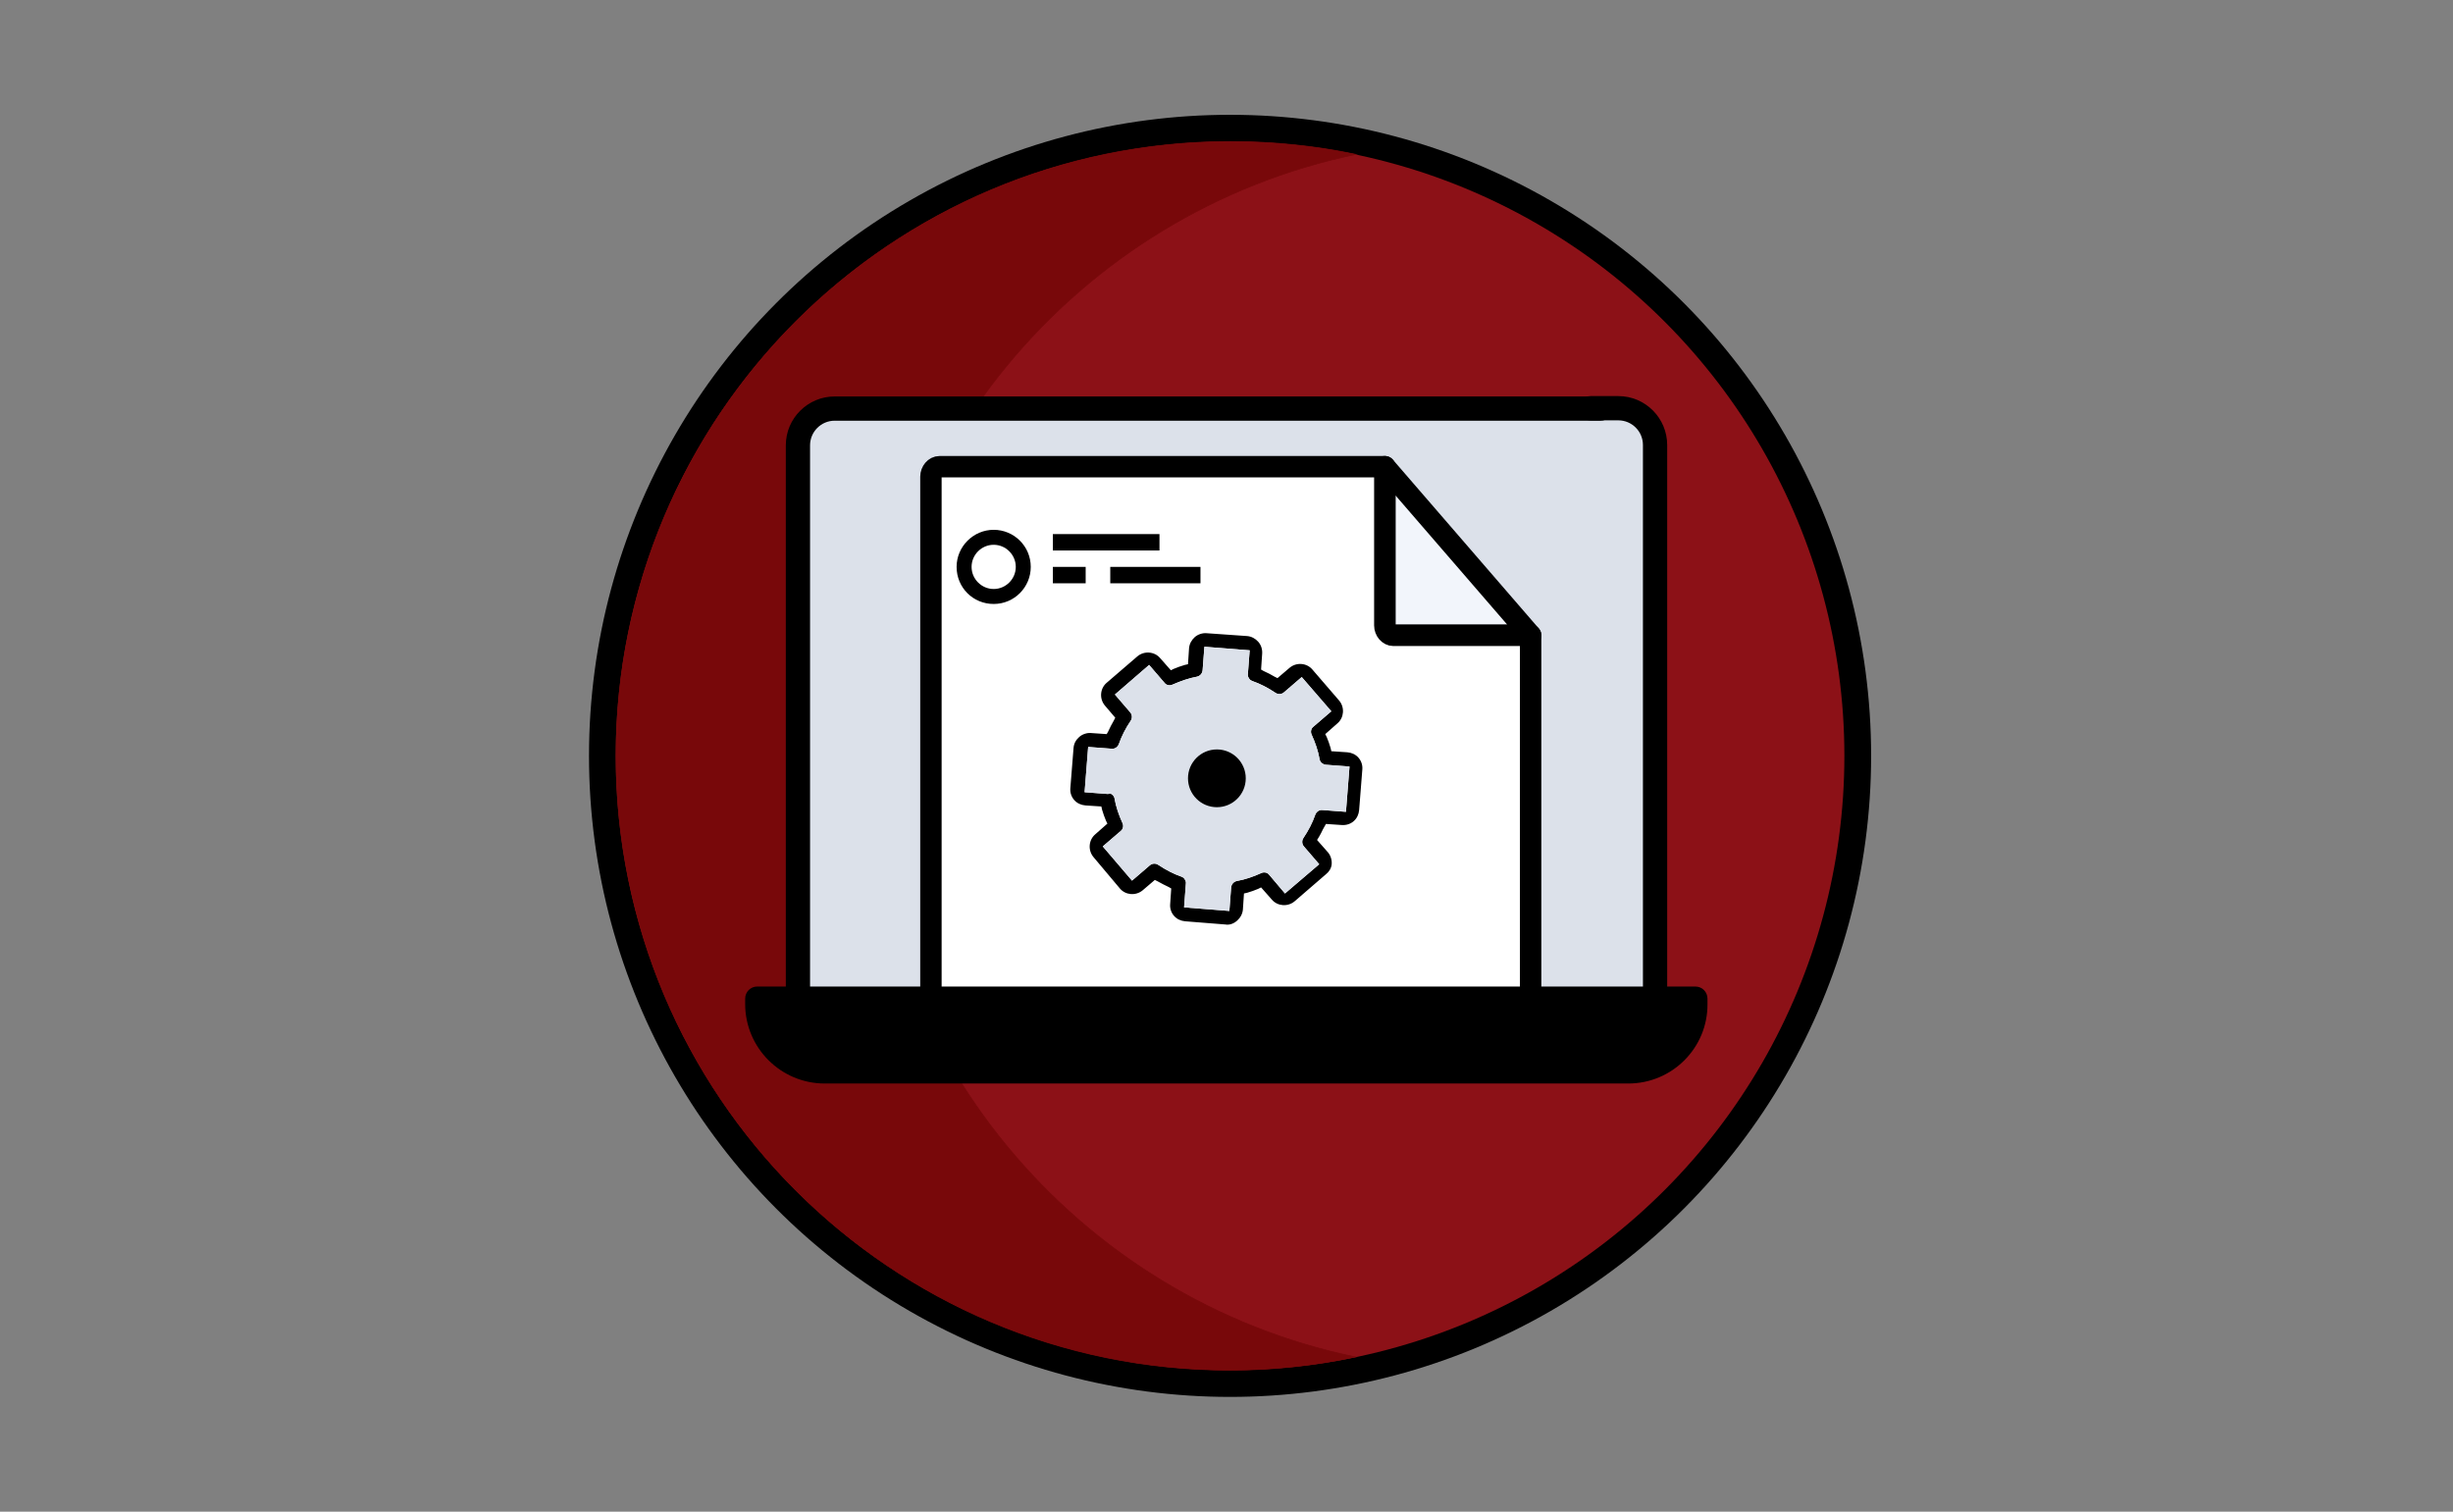 <?xml version="1.0" encoding="utf-8"?>
<!-- Generator: Adobe Illustrator 25.4.1, SVG Export Plug-In . SVG Version: 6.00 Build 0)  -->
<svg version="1.1" id="Layer_1" xmlns="http://www.w3.org/2000/svg" xmlns:xlink="http://www.w3.org/1999/xlink" x="0px" y="0px"
	 viewBox="0 0 688 424" style="enable-background:new 0 0 688 424;" xml:space="preserve">
<rect x="0" y="0" width="688" height="424" fill="#808080" stroke="none"/>
<style type="text/css">
	.st0{fill:#8C1117;stroke:#000000;stroke-width:15;}
	.st1{fill:#8C1117;}
	.st2{fill:#78080A;stroke:#78080A;stroke-width:0.2;stroke-miterlimit:10;}
	.st3{fill:#CED3E1;}
	.st4{fill:#DCE1EA;}
	.st5{fill:#F2F5FB;stroke:#000000;stroke-width:6;stroke-linecap:round;stroke-linejoin:round;stroke-miterlimit:10;}
	.st6{fill:#FFFFFF;stroke:#000000;stroke-width:6;stroke-linecap:round;stroke-linejoin:round;stroke-miterlimit:10;}
	.st7{stroke:#000000;stroke-width:2.732;stroke-linecap:round;stroke-linejoin:round;stroke-miterlimit:10;}
	.st8{clip-path:url(#SVGID_00000169517361018668174490000016066584417138960019_);}
	.st9{fill:#F2F5FB;}
	.st10{fill:#E9ECF4;}
	.st11{fill:#FFFFFF;}
	.st12{fill:#FFFFFF;stroke:#000000;stroke-width:5.014;stroke-miterlimit:10;}
	.st13{fill:none;}
	.st14{fill:#FFFFFF;stroke:#000000;stroke-width:5;stroke-miterlimit:10;}
	.st15{fill-rule:evenodd;clip-rule:evenodd;}
	.st16{stroke:#000000;stroke-width:15;}
	.st17{fill:#F5B857;}
	.st18{fill:#78080A;stroke:#78080A;stroke-width:1.029;stroke-miterlimit:10;}
	.st19{fill:#D0D5DF;}
</style>
<g>
	<g>
		<circle class="st0" cx="345" cy="212" r="172.3"/>
	</g>
	<g>
		<circle class="st1" cx="345" cy="212" r="172.3"/>
	</g>
	<g>
		<g>
			<path class="st2" d="M243.2,212c0-83.1,58.8-152.4,137.1-168.7c-11.4-2.4-23.2-3.6-35.2-3.6c-95.2,0-172.3,77.1-172.3,172.3
				S249.8,384.3,345,384.3c12.1,0,23.9-1.3,35.2-3.7C302,364.4,243.2,295.1,243.2,212z"/>
		</g>
	</g>
</g>
<rect x="224" y="116.9" class="st4" width="237.7" height="164.4"/>
<g>
	<g>
		<g>
			<path class="st5" d="M429.3,178.2h-38.5c-1.3,0-2.4-1.3-2.4-2.8v-44.5L429.3,178.2z"/>
		</g>
		<g>
			<path class="st6" d="M429.3,178.2v113c6-1.2-166.7,5.5-168.2,0V143v-9.3c0-1.5,1.1-2.8,2.4-2.8h7.2h117.7v44.5
				c0,1.5,1.1,2.8,2.4,2.8H429.3z"/>
		</g>
	</g>
</g>
<g id="XMLID_00000152262076070883479530000012370497300827720883_">
	<rect x="311.4" y="159" width="25.3" height="4.6"/>
	<rect x="295.3" y="149.8" width="29.9" height="4.6"/>
	<rect x="295.3" y="159" width="9.2" height="4.6"/>
	<path d="M278.7,148.6c5.7,0,10.4,4.6,10.4,10.4c0,5.7-4.6,10.4-10.4,10.4s-10.4-4.6-10.4-10.4C268.3,153.3,273,148.6,278.7,148.6z
		 M284.9,159c0-3.4-2.8-6.2-6.2-6.2c-3.4,0-6.2,2.8-6.2,6.2c0,3.4,2.8,6.2,6.2,6.2C282.1,165.2,284.9,162.4,284.9,159z"/>
</g>
<g>
	<path d="M306.7,240.4c-1.6-1.9-1.4-4.8,0.5-6.4l3.4-3l-0.4-0.8c-0.4-1-0.8-2-1.1-3.1l-0.2-0.9l-4.5-0.3c-1.2-0.1-2.3-0.6-3.1-1.5
		c-0.8-0.9-1.2-2.1-1.1-3.3l0.9-11.3c0.1-1.3,0.7-2.3,1.6-3.1c0.9-0.8,2.2-1.2,3.3-1.1l4.4,0.3l0.4-0.7c0.5-1.1,1-2.1,1.6-3.1
		l0.4-0.8l-2.9-3.4c-1.6-1.9-1.4-4.8,0.5-6.4l8.6-7.4c1.9-1.6,4.8-1.4,6.4,0.5l3,3.4l0.8-0.4c1-0.4,2-0.8,3.1-1.1l0.9-0.2l0.3-4.5
		c0.1-1.2,0.7-2.3,1.6-3.1c0.9-0.8,2.2-1.2,3.3-1.1l11.4,0.8c1.2,0.1,2.3,0.7,3.1,1.6c0.8,0.9,1.2,2.1,1.1,3.4l-0.3,4.4l0.7,0.4
		c1.1,0.5,2.1,1,3.1,1.6l0.8,0.4l3.4-2.9c1.9-1.6,4.8-1.4,6.4,0.5l7.5,8.7c1.6,1.9,1.4,4.8-0.5,6.4l-3.4,3l0.4,0.8
		c0.4,1,0.8,2,1.1,3.1l0.2,0.9l4.5,0.3c1.2,0.1,2.3,0.6,3.1,1.5c0.8,0.9,1.2,2.1,1.1,3.3l-0.9,11.4c-0.1,1.2-0.6,2.3-1.5,3.1
		c-0.9,0.8-2.1,1.2-3.4,1.1l-4.4-0.3l-0.4,0.7c-0.2,0.3-0.3,0.6-0.5,0.9c-0.3,0.7-0.7,1.4-1.1,2.1l-0.5,0.8l3,3.4
		c0.8,0.9,1.2,2.2,1.1,3.4c-0.1,1.1-0.7,2.1-1.6,2.8l-8.8,7.6c-1.9,1.6-4.8,1.4-6.4-0.5l-3-3.4l-0.8,0.4c-1,0.4-2,0.8-3.1,1.1
		l-0.9,0.2l-0.3,4.5c-0.1,1.2-0.7,2.3-1.6,3.1c-1,0.9-2.2,1.3-3.3,1.1l-11.3-0.9c-1.2-0.1-2.3-0.6-3.1-1.5c-0.8-0.9-1.2-2.1-1.1-3.3
		l0.3-4.4l-0.7-0.4c-1.1-0.5-2-1-3.1-1.6l-0.8-0.4l-3.4,2.9c-1.9,1.6-4.8,1.4-6.4-0.5L306.7,240.4z M312.2,223.1
		c0.2,0.3,0.4,0.6,0.4,0.9c0.4,2.3,1.2,4.6,2.2,6.8c0.4,0.8,0.2,1.8-0.5,2.3l-5,4.3l8.2,9.6l5-4.3c0.7-0.6,1.7-0.6,2.4-0.1
		c2.1,1.4,4.2,2.5,6.5,3.3c0.3,0.1,0.6,0.3,0.8,0.6c0.3,0.4,0.5,0.9,0.4,1.4l-0.5,6.6l12.7,1l0.5-6.6c0.1-0.9,0.7-1.6,1.6-1.8
		c2.3-0.4,4.6-1.2,6.8-2.2c0.8-0.4,1.8-0.2,2.3,0.5l4.4,5.2l9.6-8.2l-4.3-5c-0.6-0.7-0.6-1.7-0.1-2.4c1.4-2.1,2.5-4.2,3.3-6.5
		c0.3-0.8,1.1-1.4,2-1.3l6.6,0.5l1-12.7l-6.6-0.5c-0.5,0-1-0.3-1.4-0.7c-0.2-0.3-0.4-0.6-0.4-0.9c-0.4-2.3-1.2-4.6-2.2-6.8
		c-0.4-0.8-0.2-1.8,0.5-2.3l5-4.3l-8.3-9.6l-5,4.3c-0.7,0.6-1.7,0.6-2.4,0.1c-2.1-1.4-4.2-2.5-6.5-3.3c-0.3-0.1-0.6-0.3-0.8-0.6
		c-0.3-0.4-0.5-0.9-0.4-1.4l0.5-6.6l-12.7-1l-0.5,6.6c-0.1,0.9-0.7,1.6-1.6,1.8c-2.2,0.4-4.5,1.2-6.8,2.2c-0.8,0.4-1.8,0.2-2.3-0.5
		l-4.3-5l-9.6,8.3l4.3,5c0.6,0.7,0.6,1.7,0.1,2.4c-1.4,2.1-2.5,4.2-3.3,6.5c-0.3,0.8-1.1,1.4-2,1.3l-6.6-0.5l-1,12.7l6.6,0.5
		C311.4,222.4,311.8,222.7,312.2,223.1z"/>
</g>
<g>
	<path class="st4" d="M312.2,223.1c0.2,0.3,0.4,0.6,0.4,0.9c0.4,2.3,1.2,4.6,2.2,6.8c0.4,0.8,0.2,1.8-0.5,2.3l-5,4.3l8.2,9.6l5-4.3
		c0.7-0.6,1.7-0.6,2.4-0.1c2.1,1.4,4.2,2.5,6.5,3.3c0.3,0.1,0.6,0.3,0.8,0.6c0.3,0.4,0.5,0.9,0.4,1.4l-0.5,6.6l12.7,1l0.5-6.6
		c0.1-0.9,0.7-1.6,1.6-1.8c2.3-0.4,4.6-1.2,6.8-2.2c0.8-0.4,1.8-0.2,2.3,0.5l4.4,5.2l9.6-8.2l-4.3-5c-0.6-0.7-0.6-1.7-0.1-2.4
		c1.4-2.1,2.5-4.2,3.3-6.5c0.3-0.8,1.1-1.4,2-1.3l6.6,0.5l1-12.7l-6.6-0.5c-0.5,0-1-0.3-1.4-0.7c-0.2-0.3-0.4-0.6-0.4-0.9
		c-0.4-2.3-1.2-4.6-2.2-6.8c-0.4-0.8-0.2-1.8,0.5-2.3l5-4.3l-8.3-9.6l-5,4.3c-0.7,0.6-1.7,0.6-2.4,0.1c-2.1-1.4-4.2-2.5-6.5-3.3
		c-0.3-0.1-0.6-0.3-0.8-0.6c-0.3-0.4-0.5-0.9-0.4-1.4l0.5-6.6l-12.7-1l-0.5,6.6c-0.1,0.9-0.7,1.6-1.6,1.8c-2.2,0.4-4.5,1.2-6.8,2.2
		c-0.8,0.4-1.8,0.2-2.3-0.5l-4.3-5l-9.6,8.3l4.3,5c0.6,0.7,0.6,1.7,0.1,2.4c-1.4,2.1-2.5,4.2-3.3,6.5c-0.3,0.8-1.1,1.4-2,1.3
		l-6.6-0.5l-1,12.7l6.6,0.5C311.4,222.4,311.8,222.7,312.2,223.1z"/>
</g>
<circle cx="341.3" cy="218.3" r="8.1"/>
<g>
	<path class="st7" d="M213.6,281.2v1.5c0,10.4,8.4,18.9,18.9,18.9h223.1c10.4,0,18.9-8.4,18.9-18.9v-1.5H213.6z"/>
	<g>
		<path d="M456.7,303.9H231.3c-12.3,0-22.3-10-22.3-22.3v-1.5c0-1.9,1.5-3.4,3.4-3.4h263.1c1.9,0,3.4,1.5,3.4,3.4v1.5
			C479,293.9,469,303.9,456.7,303.9z M216,283.5c0.9,7.7,7.5,13.6,15.4,13.6h225.4c7.9,0,14.4-6,15.4-13.6H216z"/>
	</g>
	<g>
		<path d="M223.8,281.3c-1.9,0-3.4-1.5-3.4-3.4v-153c0-7.6,6.2-13.7,13.7-13.7h214.8c1.9,0,3.4,1.5,3.4,3.4c0,1.9-1.5,3.4-3.4,3.4
			H234.1c-3.8,0-6.9,3.1-6.9,6.9v153C227.2,279.8,225.7,281.3,223.8,281.3z"/>
	</g>
	<g>
		<path d="M464.2,281.2c-1.9,0-3.4-1.5-3.4-3.4v-153c0-3.8-3.1-6.9-6.9-6.9h-7.8c-1.9,0-3.4-1.5-3.4-3.4c0-1.9,1.5-3.4,3.4-3.4h7.8
			c7.6,0,13.7,6.2,13.7,13.7v153C467.6,279.7,466.1,281.2,464.2,281.2z"/>
	</g>
</g>
</svg>

